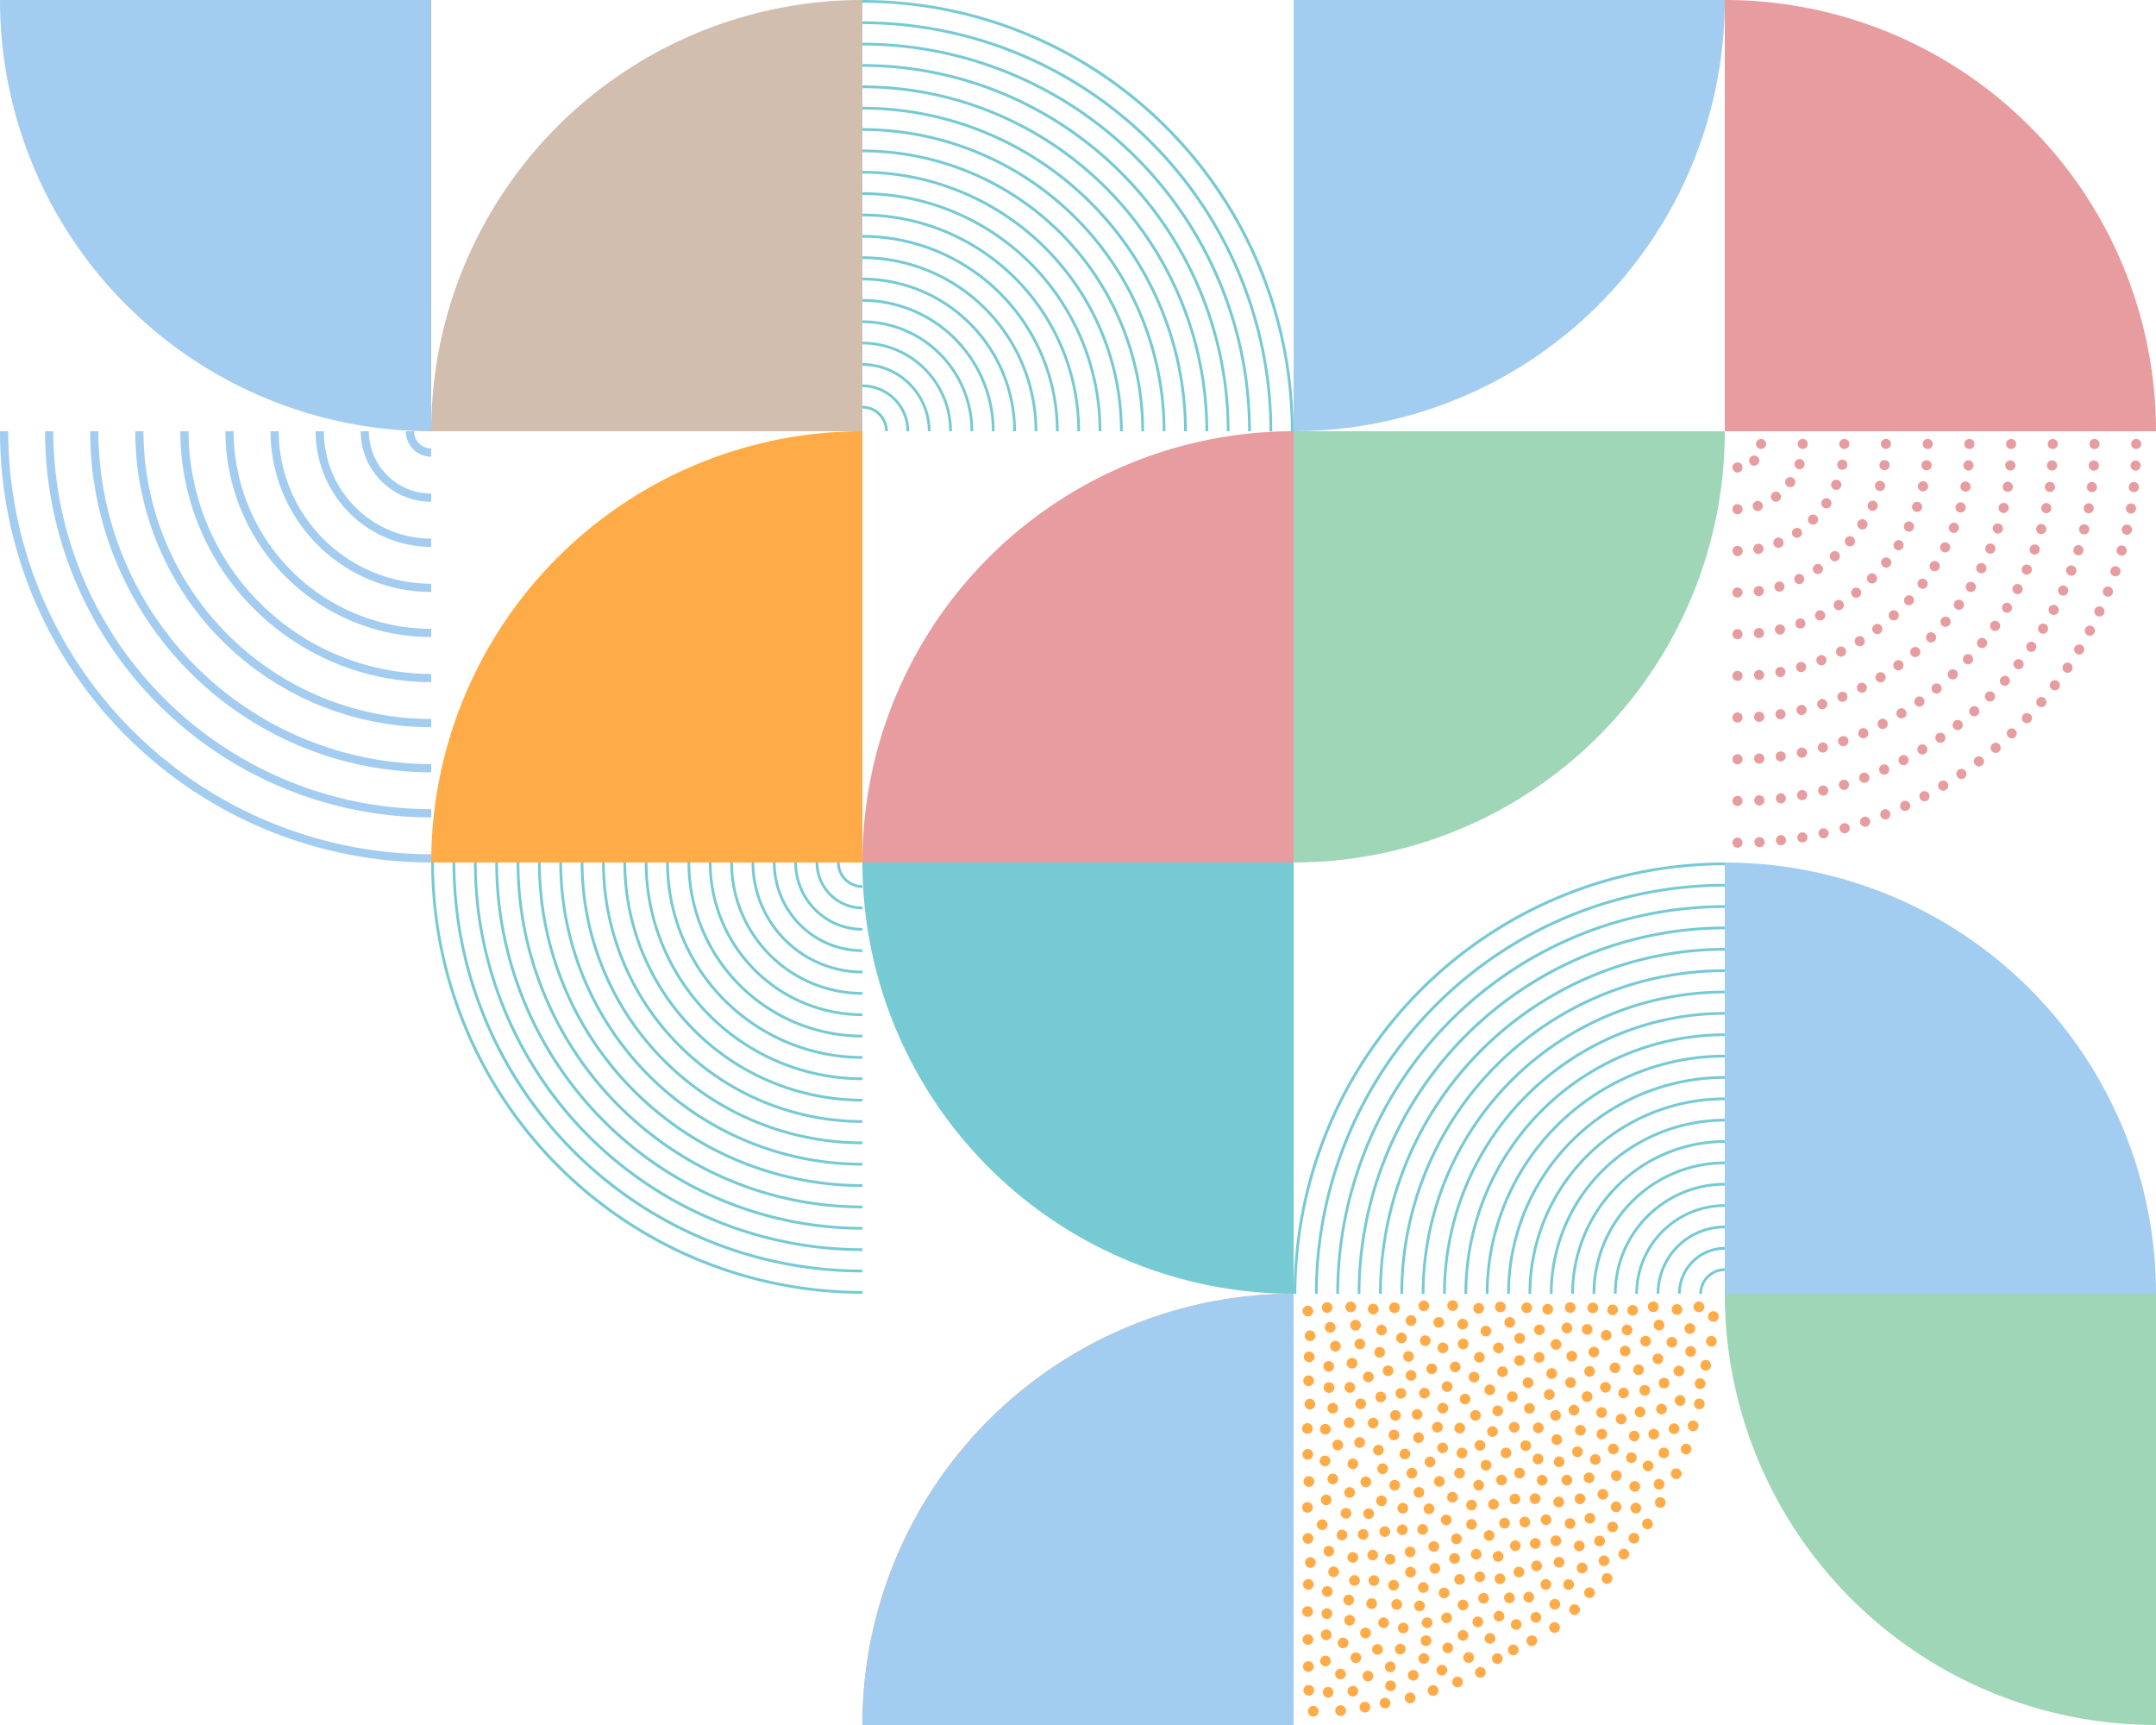 <svg xmlns="http://www.w3.org/2000/svg" viewBox="0 0 400.002 320">
  <path fill="#ffac48" d="M160.002 320a80 80 0 0 1 80-80v80Z"/>
  <path fill="#a3cdf0" d="M160.002 320a80 80 0 0 1 80-80v80Z"/>
  <path fill="#76cad4" d="M160.002 160a80 80 0 0 0 80 80v-80Z"/>
  <path fill="#e79ca0" d="M240 80a80 80 0 0 0-80 80h80Z"/>
  <path fill="#ffac48" d="M160 80a80 80 0 0 0-80 80h80Z"/>
  <path fill="#a3cdf0" d="M80.002 158.474V160a80 80 0 0 1-80-80h1.526a78.563 78.563 0 0 0 78.474 78.474"/>
  <path fill="#a3cdf0" d="M80.002 150.11v1.526A71.636 71.636 0 0 1 8.367 80h1.525a70.189 70.189 0 0 0 70.11 70.11"/>
  <path fill="#a3cdf0" d="M80.002 141.745v1.526A63.271 63.271 0 0 1 16.731 80h1.526a61.815 61.815 0 0 0 61.745 61.745"/>
  <path fill="#a3cdf0" d="M80.002 133.38v1.526A54.906 54.906 0 0 1 25.096 80h1.526a53.441 53.441 0 0 0 53.38 53.38"/>
  <path fill="#a3cdf0" d="M80.002 125.016v1.526A46.542 46.542 0 0 1 33.461 80h1.525a45.067 45.067 0 0 0 45.016 45.016"/>
  <path fill="#a3cdf0" d="M80.002 116.651v1.526a38.177 38.177 0 0 1-38.177-38.178h1.526a36.692 36.692 0 0 0 36.651 36.652"/>
  <path fill="#a3cdf0" d="M80.002 108.286v1.526A29.812 29.812 0 0 1 50.19 79.999h1.526a28.318 28.318 0 0 0 28.286 28.287"/>
  <path fill="#a3cdf0" d="M80.002 99.923v1.526A21.448 21.448 0 0 1 58.555 80h1.525a19.945 19.945 0 0 0 19.922 19.923"/>
  <path fill="#a3cdf0" d="M80.002 91.558v1.526A13.083 13.083 0 0 1 66.918 80h1.527a11.571 11.571 0 0 0 11.557 11.558m0-8.365v1.526A4.719 4.719 0 0 1 75.283 80h1.527a3.2 3.2 0 0 0 3.192 3.193"/>
  <path fill="#76cad4" d="M320 160.509V160a80 80 0 0 0-80 80h.509A79.582 79.582 0 0 1 320 160.509"/>
  <path fill="#76cad4" d="M320 164.471v-.509A76.038 76.038 0 0 0 243.962 240h.509A75.615 75.615 0 0 1 320 164.471"/>
  <path fill="#76cad4" d="M320 168.433v-.509A72.076 72.076 0 0 0 247.925 240h.508A71.648 71.648 0 0 1 320 168.433"/>
  <path fill="#76cad4" d="M320 172.395v-.509A68.114 68.114 0 0 0 251.886 240h.509A67.682 67.682 0 0 1 320 172.395"/>
  <path fill="#76cad4" d="M320 176.357v-.509A64.151 64.151 0 0 0 255.849 240h.509A63.715 63.715 0 0 1 320 176.357"/>
  <path fill="#76cad4" d="M320 180.32v-.509A60.189 60.189 0 0 0 259.811 240h.509A59.748 59.748 0 0 1 320 180.32"/>
  <path fill="#76cad4" d="M320 184.281v-.509A56.226 56.226 0 0 0 263.774 240h.508A55.782 55.782 0 0 1 320 184.281"/>
  <path fill="#76cad4" d="M320 188.244v-.509A52.265 52.265 0 0 0 267.735 240h.509A51.815 51.815 0 0 1 320 188.244"/>
  <path fill="#76cad4" d="M320 192.206v-.506a48.3 48.3 0 0 0-48.3 48.3h.509A47.848 47.848 0 0 1 320 192.206"/>
  <path fill="#76cad4" d="M320 196.169v-.509a44.341 44.341 0 0 0-44.34 44.341h.509A43.881 43.881 0 0 1 320 196.169"/>
  <path fill="#76cad4" d="M320 200.13v-.509A40.379 40.379 0 0 0 279.621 240h.509A39.916 39.916 0 0 1 320 200.13"/>
  <path fill="#76cad4" d="M320 204.093v-.509A36.416 36.416 0 0 0 283.584 240h.509A35.949 35.949 0 0 1 320 204.093"/>
  <path fill="#76cad4" d="M320 208.055v-.509A32.454 32.454 0 0 0 287.546 240h.509A31.981 31.981 0 0 1 320 208.055"/>
  <path fill="#76cad4" d="M320 212.017v-.509a28.491 28.491 0 0 0-28.491 28.493h.509A28.014 28.014 0 0 1 320 212.017"/>
  <path fill="#76cad4" d="M320 215.979v-.509A24.53 24.53 0 0 0 295.47 240h.509A24.049 24.049 0 0 1 320 215.979"/>
  <path fill="#76cad4" d="M320 219.941v-.509A20.568 20.568 0 0 0 299.432 240h.509A20.082 20.082 0 0 1 320 219.941"/>
  <path fill="#76cad4" d="M320 223.899v-.509a16.605 16.605 0 0 0-16.6 16.609h.5a16.115 16.115 0 0 1 16.1-16.1"/>
  <path fill="#76cad4" d="M320 227.865v-.509A12.643 12.643 0 0 0 307.358 240h.507A12.149 12.149 0 0 1 320 227.865"/>
  <path fill="#76cad4" d="M320 231.827v-.509a8.681 8.681 0 0 0-8.681 8.682h.508a8.182 8.182 0 0 1 8.173-8.173m0 3.963v-.509a4.719 4.719 0 0 0-4.719 4.719h.509a4.215 4.215 0 0 1 4.21-4.21M80.511 160h-.509a80 80 0 0 0 80 80v-.509A79.582 79.582 0 0 1 80.511 160"/>
  <path fill="#76cad4" d="M84.473 159.999h-.509a76.037 76.037 0 0 0 76.038 76.038v-.509a75.614 75.614 0 0 1-75.529-75.529"/>
  <path fill="#76cad4" d="M88.435 160h-.509a72.077 72.077 0 0 0 72.076 72.076v-.509A71.648 71.648 0 0 1 88.435 160"/>
  <path fill="#76cad4" d="M92.397 160h-.509a68.114 68.114 0 0 0 68.114 68.114v-.509A67.682 67.682 0 0 1 92.397 160"/>
  <path fill="#76cad4" d="M96.359 160h-.509a64.151 64.151 0 0 0 64.152 64.151v-.509A63.715 63.715 0 0 1 96.359 160"/>
  <path fill="#76cad4" d="M100.321 160h-.509a60.189 60.189 0 0 0 60.19 60.189v-.509A59.748 59.748 0 0 1 100.321 160"/>
  <path fill="#76cad4" d="M104.283 160h-.509a56.227 56.227 0 0 0 56.228 56.228v-.509A55.781 55.781 0 0 1 104.283 160"/>
  <path fill="#76cad4" d="M108.246 160h-.509a52.265 52.265 0 0 0 52.265 52.265v-.509A51.815 51.815 0 0 1 108.246 160"/>
  <path fill="#76cad4" d="M112.208 160.002h-.506a48.3 48.3 0 0 0 48.3 48.3v-.509a47.848 47.848 0 0 1-47.794-47.791"/>
  <path fill="#76cad4" d="M116.171 160h-.51a44.34 44.34 0 0 0 44.341 44.34v-.508A43.882 43.882 0 0 1 116.171 160"/>
  <path fill="#76cad4" d="M120.132 160h-.509a40.38 40.38 0 0 0 40.379 40.379v-.509a39.916 39.916 0 0 1-39.87-39.87"/>
  <path fill="#76cad4" d="M124.094 160h-.509a36.416 36.416 0 0 0 36.417 36.416v-.509A35.948 35.948 0 0 1 124.094 160"/>
  <path fill="#76cad4" d="M128.057 160h-.509a32.454 32.454 0 0 0 32.454 32.454v-.509A31.981 31.981 0 0 1 128.057 160"/>
  <path fill="#76cad4" d="M132.018 160h-.509a28.491 28.491 0 0 0 28.493 28.491v-.507A28.015 28.015 0 0 1 132.018 160"/>
  <path fill="#76cad4" d="M135.981 160h-.509a24.53 24.53 0 0 0 24.53 24.53v-.509A24.049 24.049 0 0 1 135.981 160"/>
  <path fill="#76cad4" d="M139.943 160.001h-.509a20.568 20.568 0 0 0 20.568 20.567v-.509a20.082 20.082 0 0 1-20.059-20.058"/>
  <path fill="#76cad4" d="M143.902 160h-.509a16.605 16.605 0 0 0 16.609 16.605v-.509a16.115 16.115 0 0 1-16.1-16.1"/>
  <path fill="#76cad4" d="M147.867 160h-.509a12.643 12.643 0 0 0 12.644 12.644v-.509A12.149 12.149 0 0 1 147.867 160"/>
  <path fill="#76cad4" d="M151.83 160h-.509a8.681 8.681 0 0 0 8.681 8.681v-.509A8.182 8.182 0 0 1 151.83 160m3.962 0h-.509a4.719 4.719 0 0 0 4.719 4.719v-.509a4.215 4.215 0 0 1-4.21-4.21"/>
  <path fill="#ffac48" d="M270.808 293.981a.991.991 0 1 0-.991-.991.992.992 0 0 0 .991.991m.63 4.747a.991.991 0 1 0-.991-.991.991.991 0 0 0 .991.991m-.575-9.617a.991.991 0 1 0-.99.991.991.991 0 0 0 .99-.991m3.148-6.322a.991.991 0 1 0-.991.991.991.991 0 0 0 .991-.991m-5.614 18.333a.991.991 0 1 0-.991-.991.991.991 0 0 0 .991.991m-1.189-10.17a.991.991 0 1 0-.991.991.991.991 0 0 0 .991-.991m-2.639 12.416a.991.991 0 1 0 .991.991.992.992 0 0 0-.991-.991m3.354-6.875a.991.991 0 1 0-.991-.991.991.991 0 0 0 .991.991m5.951-7.179a.991.991 0 1 0-.991-.991.991.991 0 0 0 .991.991m4.07.4a.991.991 0 1 0-.991-.99.991.991 0 0 0 .991.99m.351 4.159a.991.991 0 1 0-.991-.99.991.991 0 0 0 .991.99m2.776-14.809a.991.991 0 1 0-.991-.991.991.991 0 0 0 .991.991m-.935 3.5a.991.991 0 1 0-.991.991.991.991 0 0 0 .991-.991m-5.589 10.936a.991.991 0 1 0-.991-.991.991.991 0 0 0 .991.991m6.6-5.761a.991.991 0 1 0-.991-.991.991.991 0 0 0 .991.991m-16.366 12.3a.991.991 0 1 0 .991.99.991.991 0 0 0-.991-.99m10.474-2.56a.991.991 0 1 0-.991-.991.991.991 0 0 0 .991.991m-9.2-22.672a.991.991 0 1 0 .991-.991.991.991 0 0 0-.991.991m11.216 10.032a.991.991 0 1 0-.99 1 .991.991 0 0 0 .991-.991m-16.105-1.066a.991.991 0 1 0-.991.991.991.991 0 0 0 .991-.991m-.535 4.109a.991.991 0 1 0 .991-.991.991.991 0 0 0-.991.991m-2.076 5.191a.991.991 0 1 0 .991.991.991.991 0 0 0-.991-.991m4.7-17.219a.991.991 0 1 0 .991.991.992.992 0 0 0-.991-.991m.119 23.038a.991.991 0 1 0-.991-.991.991.991 0 0 0 .991.991m1.747-19.995a.991.991 0 1 0 .991.991.991.991 0 0 0-.991-.991m2.535-11.291a.991.991 0 1 0 .991.991.991.991 0 0 0-.991-.991m-3.585 27.875a.991.991 0 1 0-.991-.991.991.991 0 0 0 .991.991m1.944-7.605a.991.991 0 1 0-.991-.991.991.991 0 0 0 .991.991m-5.749-9.1a.991.991 0 1 0 .99.991.991.991 0 0 0-.99-.991m.084 24.218a.991.991 0 1 0-.991-.991.991.991 0 0 0 .991.991m-.226-5.36a.991.991 0 1 0-.991.991.991.991 0 0 0 .991-.991m2.561-6a.991.991 0 1 0-.991.991.991.991 0 0 0 .991-.991m20.211-8.3a.991.991 0 1 0-.991-.991.991.991 0 0 0 .991.991m-24.143-8.813a.991.991 0 1 0 .991.991.991.991 0 0 0-.991-.991m2.884-4.8a.991.991 0 1 0-.991.991.991.991 0 0 0 .991-.991m-3.7 40.476a.991.991 0 1 0-.991-.991.991.991 0 0 0 .991.991m-1.015-20.946a.991.991 0 1 0 .991-.991.991.991 0 0 0-.991.991m8.016-5.534a.991.991 0 1 0-.991.991.991.991 0 0 0 .991-.991m-.621-12.526a.991.991 0 1 0 .991-.99.991.991 0 0 0-.991.99m2.382-9.98a.991.991 0 1 0 .991-.99.991.991 0 0 0-.991.99m.795-3.993a.991.991 0 1 0 .991-.991.991.991 0 0 0-.991.991m9.386 4.499a.991.991 0 1 0 .99-.991.99.99 0 0 0-.99.991m-6.9-9.144a.991.991 0 1 0 .991.991.991.991 0 0 0-.991-.991m6.421 4.249a.991.991 0 1 0 .991.991.991.991 0 0 0-.991-.991m-1.938-6.04a.991.991 0 1 0 .991.99.991.991 0 0 0-.991-.99m-.721 10.789a.991.991 0 1 0 .991.99.99.99 0 0 0-.991-.99m-1.925-3.04a.991.991 0 1 0 .991.991.991.991 0 0 0-.991-.991m-6.123 6.216a.991.991 0 1 0 .991-.991.991.991 0 0 0-.991.991m-7.794-2.18a.991.991 0 1 0 .991-.991.991.991 0 0 0-.991.991m1.018-4.1a.991.991 0 1 0 .991-.991.991.991 0 0 0-.991.991m-.3 8.716a.991.991 0 1 0-.991-.991.991.991 0 0 0 .991.991m2.713-16.553a.991.991 0 1 0 .991.99.99.99 0 0 0-.991-.99m2.941 6.814a.991.991 0 1 0 .992.986.991.991 0 0 0-.991-.991m19.537 20.568a.991.991 0 1 0 .991-.991.991.991 0 0 0-.991.991m-22.855-4.727a.991.991 0 1 0 .991-.991.991.991 0 0 0-.991.991m1.825-18.138a.991.991 0 1 0-.991.991.991.991 0 0 0 .991-.991m.4 10.55a.991.991 0 1 0 .991.991.991.991 0 0 0-.991-.991m26.078 4.483a.991.991 0 1 0 .991.991.991.991 0 0 0-.991-.991m.922 8.441a.991.991 0 1 0-.991.991.991.991 0 0 0 .991-.991m-1.515 8.2a.991.991 0 1 0-.991-.991.992.992 0 0 0 .991.991m.165-20.746a.991.991 0 1 0 .991.991.991.991 0 0 0-.991-.991m-3.984 21.243a.991.991 0 1 0-.991-.99.991.991 0 0 0 .991.99m1.493-16.669a.991.991 0 1 0-.991.991.991.991 0 0 0 .991-.991m.494 12.25a.991.991 0 1 0-.991-.991.991.991 0 0 0 .991.991m1.771-21.315a.991.991 0 1 0 .991.991.991.991 0 0 0-.991-.991m-3.517 29.892a.991.991 0 1 0-.991-.991.991.991 0 0 0 .991.991m.045-16.889a.991.991 0 1 0 .991-.991.991.991 0 0 0-.991.991m-3.061-6.41a.991.991 0 1 0 .99-.991.991.991 0 0 0-.99.991m5.819-14.374a.991.991 0 1 0 .99.991.991.991 0 0 0-.991-.991m-8.3 5.294a.991.991 0 1 0 .99-.991.991.991 0 0 0-.99.991m4.174 1.171a.991.991 0 1 0 .991.991.991.991 0 0 0-.991-.991m-.855-7.885a.991.991 0 1 0-.991.991.991.991 0 0 0 .991-.991m3.539 6.32a.991.991 0 1 0 .991-.991.991.991 0 0 0-.991.991m-29.524 24.422a.991.991 0 1 0 .991.99.991.991 0 0 0-.991-.99m21.84-29.651a.991.991 0 1 0 .991.99.991.991 0 0 0-.991-.99m6.641 10.412a.991.991 0 1 0 .991.991.991.991 0 0 0-.991-.991m17.885-1.967a.991.991 0 1 0 .99-.991.991.991 0 0 0-.99.991m1.866-4.99a.991.991 0 1 0 .991.991.991.991 0 0 0-.991-.991m-1.866 19.8a.991.991 0 1 0-.991-.991.991.991 0 0 0 .991.991m2.539-10.682a.991.991 0 1 0 .991-.991.991.991 0 0 0-.991.991m3.9-9.476a.991.991 0 1 0-.991.991.991.991 0 0 0 .991-.991m-14.738 14.173a.991.991 0 1 0 .991-.991.991.991 0 0 0-.991.991m8.676-.334a.991.991 0 1 0-.991.991.991.991 0 0 0 .991-.991m3.923-19.333a.991.991 0 1 0 .99.991.992.992 0 0 0-.99-.991m-.32 10.308a.991.991 0 1 0 .991-.991.991.991 0 0 0-.991.991m-12.353-7.97a.991.991 0 1 0 .99.991.992.992 0 0 0-.99-.991m2.223 7.62a.991.991 0 1 0 .991.991.991.991 0 0 0-.991-.991m2.7 17.5a.991.991 0 1 0 .991.991.992.992 0 0 0-.991-.991m-1.512-9.748a.991.991 0 1 0 .991-.991.991.991 0 0 0-.991.991m-1.134-3.744a.991.991 0 1 0 .991.991.991.991 0 0 0-.991-.991m5.017 1.346a.991.991 0 1 0 .991-.99.991.991 0 0 0-.991.99m-2.335 6.356a.991.991 0 1 0 .991.99.991.991 0 0 0-.991-.99m1.346-15.324a.991.991 0 1 0 .991.991.991.991 0 0 0-.991-.991m-1.441 5.824a.991.991 0 1 0 .991-.991.991.991 0 0 0-.991.991m-2.4 12.959a.991.991 0 1 0 .991.991.991.991 0 0 0-.991-.991M242.888 252.7a.991.991 0 1 0-.991-.991.991.991 0 0 0 .991.991m-.1 4.429a.991.991 0 1 0-.991-.991.991.991 0 0 0 .991.991m25.702 20.61a.991.991 0 1 0 .991-.991.991.991 0 0 0-.991.991m-25.919-11.748a.991.991 0 1 0-.991-.991.99.99 0 0 0 .991.991m49.81-9.52a.991.991 0 1 0-.991.991.991.991 0 0 0 .991-.991m-48.719 28.924a.991.991 0 1 0-.991.991.991.991 0 0 0 .991-.991m-1.086-4.765a.991.991 0 1 0-.991-.991.991.991 0 0 0 .991.991m.165 14.279a.991.991 0 1 0-.991-.99.991.991 0 0 0 .991.99m.089-19.083a.991.991 0 1 0-.99-.991.991.991 0 0 0 .99.991m.794-6.022a.991.991 0 1 0-.991.991.991.991 0 0 0 .991-.991m3.283 38.329a.991.991 0 1 0-.991.991.991.991 0 0 0 .991-.991m-4.311-8.181a.991.991 0 1 0-.991-.99.991.991 0 0 0 .991.99m9.853-38.534a.991.991 0 1 0-.991-.991.991.991 0 0 0 .991.991m-1.6-9.521a.991.991 0 1 0 .99.991.991.991 0 0 0-.99-.991m-7.191 64.56a.991.991 0 1 0 .991.991.991.991 0 0 0-.991-.991m.15-2.891a.991.991 0 1 0-.991.991.991.991 0 0 0 .991-.991m-1.14-8.426a.991.991 0 1 0-.991-.991.991.991 0 0 0 .991.991m.072 5.007a.991.991 0 1 0-.991-.991.992.992 0 0 0 .991.991m.283-50.661a.991.991 0 1 0 .991.991.991.991 0 0 0-.991-.991m34.566 15.079a.991.991 0 1 0 .991-.991.991.991 0 0 0-.991.991m-.5 3.507a.991.991 0 1 0 .991.991.991.991 0 0 0-.991-.991m-.187-13.5a.991.991 0 1 0 .991.99.99.99 0 0 0-.991-.99m1.51 4.956a.991.991 0 1 0 .991-.99.991.991 0 0 0-.991.99m-21.709 32.499a.991.991 0 1 0-.991-.991.991.991 0 0 0 .991.991m-.809-8.82a.991.991 0 1 0-.991.991.991.991 0 0 0 .991-.991m18.826-21.394a.991.991 0 1 0 .991-.991.991.991 0 0 0-.991.991m6.21-8.025a.991.991 0 1 0 .991.991.991.991 0 0 0-.991-.991m0 9.486a.991.991 0 1 0 .991-.991.991.991 0 0 0-.991.991m-10.712 13.188a.991.991 0 1 0-.99-.991.991.991 0 0 0 .99.991m.569-12.181a.991.991 0 1 0-.991-.99.991.991 0 0 0 .991.99m.042-10.342a.991.991 0 1 0 .991.991.99.99 0 0 0-.991-.991m-15.354 33.546a.991.991 0 1 0-.991.991.991.991 0 0 0 .991-.991m12.847-16.521a.991.991 0 1 0 .991.991.991.991 0 0 0-.991-.991m3.7-1.756a.991.991 0 1 0 .991-.991.991.991 0 0 0-.991.991m2.319-2.7a.991.991 0 1 0-.991-.991.991.991 0 0 0 .991.991m-3.1-7.951a.991.991 0 1 0 .991.991.991.991 0 0 0-.991-.991m21.768 19.22a.991.991 0 1 0-.991-.991.991.991 0 0 0 .991.991m-18.428-20.638a.991.991 0 1 0 .991.991.992.992 0 0 0-.991-.991m17.569 10.908a.991.991 0 1 0 .991-.991.991.991 0 0 0-.991.991m-34.848.374a.991.991 0 1 0-.991.99.991.991 0 0 0 .991-.99m35.361-10.1a.991.991 0 1 0 .991.991.991.991 0 0 0-.991-.991m-35.931.687a.991.991 0 1 0-.99.991.991.991 0 0 0 .99-.991m-2.051 18.475a.991.991 0 1 0 .991.991.991.991 0 0 0-.991-.991m36.619-5.844a.991.991 0 1 0 .991.991.991.991 0 0 0-.991-.991m2.514-7.5a.991.991 0 1 0 .991-.991.991.991 0 0 0-.991.991m-40.472 29.789a.991.991 0 1 0-.991-.991.991.991 0 0 0 .991.991m41.639-21.289a.991.991 0 1 0-.991-.991.991.991 0 0 0 .991.991m-45.749 14.182a.991.991 0 1 0 .991-.991.991.991 0 0 0-.991.991m1.161 4.746a.991.991 0 1 0-.991-.991.991.991 0 0 0 .991.991m.6-13.646a.991.991 0 1 0 .991.991.991.991 0 0 0-.991-.991m.56 20.594a.991.991 0 1 0-.991-.991.991.991 0 0 0 .991.991m.37-23.869a.991.991 0 1 0 .991-.991.991.991 0 0 0-.991.991m1.48-10.741a.991.991 0 1 0 .991.991.991.991 0 0 0-.991-.991m-2.106 18.294a.991.991 0 1 0 .991.991.991.991 0 0 0-.991-.991m2.628-12.394a.991.991 0 1 0 .991.99.991.991 0 0 0-.991-.99m35.778-5.227a.991.991 0 1 0 .991-.991.991.991 0 0 0-.991.991m1.326-12.987a.991.991 0 1 0 .991-.991.991.991 0 0 0-.991.991m1.191 3.741a.991.991 0 1 0 .991-.991.991.991 0 0 0-.991.991m-.6-14.74a.991.991 0 1 0 .991.991.991.991 0 0 0-.991-.991m-.29-7.033a.991.991 0 1 0-.991-.991.991.991 0 0 0 .991.991m4.38 6.265a.991.991 0 1 0 .99.991.991.991 0 0 0-.99-.991m-5-2.476a.991.991 0 1 0-.991-.991.991.991 0 0 0 .991.991m4.815-3.734a.991.991 0 1 0-.991-.991.991.991 0 0 0 .991.991m-1.074 16.465a.991.991 0 1 0-.991-.991.991.991 0 0 0 .991.991m.021-12.476a.991.991 0 1 0-.991-.99.991.991 0 0 0 .991.99m3.387 10.746a.991.991 0 1 0-.991-.991.991.991 0 0 0 .991.991m-14.609-14.754a.991.991 0 1 0-.991-.991.991.991 0 0 0 .991.991m-1.307 5.662a.991.991 0 1 0-.991-.991.991.991 0 0 0 .991.991m1.561 6.248a.991.991 0 1 0 .99.991.992.992 0 0 0-.99-.991m4.188-6.1a.991.991 0 1 0 .991-.991.991.991 0 0 0-.991.991m-7.586-3.1a.991.991 0 1 0-.991-.99.991.991 0 0 0 .991.99m7.044-2.44a.991.991 0 1 0-.991-.991.991.991 0 0 0 .991.991m-1.579 8.937a.991.991 0 1 0-.991-.991.991.991 0 0 0 .991.991m.026-5.123a.991.991 0 1 0-.991-.991.991.991 0 0 0 .991.991m15.915 3.936a.991.991 0 1 0-.991-.991.991.991 0 0 0 .991.991m9.621-7.7a.991.991 0 1 0-.991-.991.991.991 0 0 0 .991.991m2.393 3.54a.991.991 0 1 0-.991-.991.991.991 0 0 0 .991.991m-3.025 6.884a.991.991 0 1 0 .991-.99.991.991 0 0 0-.991.99m-.313-4.351a.991.991 0 1 0-.991-.991.991.991 0 0 0 .991.991m7.7-4.767a.991.991 0 1 0-.991-.991.991.991 0 0 0 .991.991m-2.689-1.802a.991.991 0 1 0-.991-.991.991.991 0 0 0 .991.991m2.318 6.386a.991.991 0 1 0-.991-.991.991.991 0 0 0 .991.991m-10.7-4a.991.991 0 1 0 .991-.991.991.991 0 0 0-.991.991m8.653 7.47a.991.991 0 1 0 .991-.99.992.992 0 0 0-.991.99m-37.106-9.836a.991.991 0 1 0-.991-.991.991.991 0 0 0 .991.991m19.64 5.259a.991.991 0 1 0-.991-.991.991.991 0 0 0 .991.991m3.868-.993a.991.991 0 1 0-.991-.991.991.991 0 0 0 .991.991m-3.224 6.034a.991.991 0 1 0 .991-.993.991.991 0 0 0-.991.993m.545-9.757a.991.991 0 1 0-.991-.991.991.991 0 0 0 .991.991m3.814 10.127a.991.991 0 1 0 .991-.991.991.991 0 0 0-.991.991m2.3-4.324a.991.991 0 1 0-.99-.991.991.991 0 0 0 .99.991m-2.4-5.721a.991.991 0 1 0-.991-.99.991.991 0 0 0 .991.99m12.519 11.628a.991.991 0 1 0 .991.991.991.991 0 0 0-.991-.991m-8.694-12.276a.991.991 0 1 0-.991-.991.991.991 0 0 0 .991.991m-59.53 24.639a.991.991 0 1 0 .991-.991.991.991 0 0 0-.991.991m-.628-9.663a.991.991 0 1 0-.991-.991.991.991 0 0 0 .991.991m.931-4.909a.991.991 0 1 0-.991.991.991.991 0 0 0 .991-.991m-.235 8.744a.991.991 0 1 0-.993-.991.991.991 0 0 0 .993.991m3.241-16.388a.991.991 0 1 0 .991-.991.991.991 0 0 0-.991.991m.089-2.4a.991.991 0 1 0-.991-.991.991.991 0 0 0 .991.991m-3.832 6.292a.991.991 0 1 0 .991-.991.991.991 0 0 0-.991.991m3.665 8.645a.991.991 0 1 0-.991-.991.991.991 0 0 0 .991.991m-.116 6.539a.991.991 0 1 0-.991-.991.991.991 0 0 0 .991.991m-4.495 7.1a.991.991 0 1 0-.991-.991.991.991 0 0 0 .991.991m-3.759-24.219a.991.991 0 1 0 .991-.991.991.991 0 0 0-.991.991m3.245 36.04a.991.991 0 1 0-.991-.991.991.991 0 0 0 .991.991m-2.19 5.034a.991.991 0 1 0 .991.991.991.991 0 0 0-.991-.991m2.685-42.638a.991.991 0 1 0 .991-.991.991.991 0 0 0-.991.991m-3.152-2.034a.991.991 0 1 0-.991-.991.991.991 0 0 0 .991.991m3.575-.646a.991.991 0 1 0-.991-.991.991.991 0 0 0 .991.991m31.792 7.487a.991.991 0 1 0-.991-.991.991.991 0 0 0 .991.991m-32.127 15.082a.991.991 0 1 0-.991-.991.991.991 0 0 0 .991.991m5.411-16.8a.991.991 0 1 0 .991-.991.991.991 0 0 0-.991.991m15.416.718a.991.991 0 1 0 .991-.991.991.991 0 0 0-.991.991m-11.936-6.2a.991.991 0 1 0-.991-.991.991.991 0 0 0 .991.991m14.734-.65a.991.991 0 1 0-.991-.991.991.991 0 0 0 .991.991m-2.584 3.116a.991.991 0 1 0-.991-.991.991.991 0 0 0 .991.991m4.53 2.015a.991.991 0 1 0 .991.991.991.991 0 0 0-.991-.991m-6.823 5.6a.991.991 0 1 0 .991-.991.991.991 0 0 0-.991.991m10.048-7a.991.991 0 1 0 .991-.991.991.991 0 0 0-.991.991m-.354-3.22a.991.991 0 1 0-.991-.991.991.991 0 0 0 .991.991m-.857 12.759a.991.991 0 1 0-.991-.991.991.991 0 0 0 .991.991m-2.1-9.829a.991.991 0 1 0-.991-.991.991.991 0 0 0 .991.991m-12.349 1.575a.991.991 0 1 0 .991-.991.991.991 0 0 0-.991.991m5.4-.484a.991.991 0 1 0 .991.991.991.991 0 0 0-.991-.991m-7.886 6.564a.991.991 0 1 0 .991-.991.991.991 0 0 0-.991.991m-1.223-7.546a.991.991 0 1 0 .991-.991.991.991 0 0 0-.991.991m3.4-3.159a.991.991 0 1 0-.991-.991.991.991 0 0 0 .991.991m3.069 2.393a.991.991 0 1 0-.991-.991.991.991 0 0 0 .991.991m2.377-2.734a.991.991 0 1 0-.991-.993.992.992 0 0 0 .991.993m-2.233 19.151a.991.991 0 1 0 .991-.991.991.991 0 0 0-.991.991m.269 47.4a.991.991 0 1 0 .991.99.991.991 0 0 0-.991-.99m-4.21 1.949a.991.991 0 1 0 .991.991.991.991 0 0 0-.991-.991m-1.019 3.2a.991.991 0 1 0 .991.99.991.991 0 0 0-.991-.99m-.419-8.959a.991.991 0 1 0-.991.991.991.991 0 0 0 .991-.991m3.246-1.054a.991.991 0 1 0 .991.991.991.991 0 0 0-.991-.991m-5.994 5a.991.991 0 1 0 .991.991.991.991 0 0 0-.991-.991m-4.623-6.138a.991.991 0 1 0 .991.991.991.991 0 0 0-.991-.991m12.45 10.2a.991.991 0 1 0 .991.991.991.991 0 0 0-.991-.991m-10.618-1.249a.991.991 0 1 0 .99.99.99.99 0 0 0-.99-.99m2.213 2.963a.991.991 0 1 0 .991.991.992.992 0 0 0-.991-.991m17.195-4.672a.991.991 0 1 0 .991.991.991.991 0 0 0-.991-.991m2-7.653a.991.991 0 1 0-.991.991.991.991 0 0 0 .991-.991m-23.698 12.968a.991.991 0 1 0 .991.991.991.991 0 0 0-.991-.991m19.88-11.637a.991.991 0 1 0 .99.991.991.991 0 0 0-.99-.991m3.878 1.781a.991.991 0 1 0 .991.99.991.991 0 0 0-.991-.99m-8.314.193a.991.991 0 1 0 .991.991.991.991 0 0 0-.991-.991m-7.644-35.21a.991.991 0 1 0 .991.991.991.991 0 0 0-.991-.991m9.363 41.143a.991.991 0 1 0 .995.99.991.991 0 0 0-.991-.99m1.632-3.776a.991.991 0 1 0 .99.991.991.991 0 0 0-.99-.991m-21.111 4.109a.991.991 0 1 0 .991.991.991.991 0 0 0-.991-.991m3-36.08a.991.991 0 1 0 .992-.991.992.992 0 0 0-.992.991m-1.43 7.879a.991.991 0 1 0 .991-.991.991.991 0 0 0-.991.991m4.27-16.155a.991.991 0 1 0-.991-.991.991.991 0 0 0 .991.991m-3.521 12.129a.991.991 0 1 0 .991-.991.991.991 0 0 0-.991.991m66.542-21.271a.991.991 0 1 0 .992.989.991.991 0 0 0-.991-.991m-59.105-1.288a.991.991 0 1 0 .991.991.991.991 0 0 0-.991-.991m.8-7.286a.991.991 0 1 0-.991.991.991.991 0 0 0 .991-.991m-3.205 13.115a.991.991 0 1 0 .991-.991.991.991 0 0 0-.991.991m.108-9.55a.991.991 0 1 0 .991.991.991.991 0 0 0-.991-.991m-6.59 18.924a.991.991 0 1 0 .99.991.991.991 0 0 0-.99-.991m-1.1 26.976a.991.991 0 1 0-.991-.991.991.991 0 0 0 .991.991m2.519 11.2a.991.991 0 1 0-.991-.992.992.992 0 0 0 .991.992m-2.645-7.28a.991.991 0 1 0-.991-.991.991.991 0 0 0 .991.991m2.362-12.67a.991.991 0 1 0-.991.991.991.991 0 0 0 .991-.991m26.755 9.284a.991.991 0 1 0-.991.991.99.99 0 0 0 .991-.991m-30.11-22.634a.991.991 0 1 0 .991-.991.991.991 0 0 0-.991.991m1.195 17.984a.991.991 0 1 0-.991-.991.992.992 0 0 0 .991.991m-.7-8.47a.991.991 0 1 0 .991-.991.991.991 0 0 0-.991.991m4.444-16.2a.991.991 0 1 0 .991-.991.991.991 0 0 0-.991.991m55.651 10.156a.991.991 0 1 0 .991.99.991.991 0 0 0-.991-.99m2.154-5.376a.991.991 0 1 0-.991-.99.991.991 0 0 0 .991.99m-2.036-5.378a.991.991 0 1 0 .991.991.991.991 0 0 0-.991-.991m-2.631 13.406a.991.991 0 1 0 .991.991.991.991 0 0 0-.991-.991m.352-5.589a.991.991 0 1 0 .991.991.991.991 0 0 0-.991-.991m-2.22 8.531a.992.992 0 1 0 .99.991.991.991 0 0 0-.99-.991m-3.507-1.436a.991.991 0 1 0-.99.99.991.991 0 0 0 .99-.99m.817 3.672a.991.991 0 1 0-.991.991.991.991 0 0 0 .991-.991m.6-7.261a.991.991 0 1 0 .991.991.991.991 0 0 0-.991-.991m-1.026 9.553a.991.991 0 1 0 .991.99.991.991 0 0 0-.991-.99m14.668-24.006a.991.991 0 1 0 .991.991.991.991 0 0 0-.991-.991m-4.782 9.914a.991.991 0 1 0 .991.991.991.991 0 0 0-.991-.991m2.951-5.343a.991.991 0 1 0 .991.991.991.991 0 0 0-.991-.991m3.129-8.88a.991.991 0 1 0 .991.991.991.991 0 0 0-.991-.991m-39.457 45.728a.991.991 0 1 0 .991.991.991.991 0 0 0-.991-.991m37.047-50.429a.991.991 0 1 0 .991.991.991.991 0 0 0-.991-.991m-3.017 9.724a.991.991 0 1 0 .99.991.991.991 0 0 0-.99-.991m2.887-3.5a.991.991 0 1 0-.991.991.991.991 0 0 0 .991-.991m2.087-13.346a.991.991 0 1 0-.991-.99.991.991 0 0 0 .991.99m-29.462 51.684a.991.991 0 1 0 .991.991.991.991 0 0 0-.991-.991m-3.449 1.7a.991.991 0 1 0 .991.991.991.991 0 0 0-.991-.991m14.15-10.609a.991.991 0 1 0 .991.991.991.991 0 0 0-.991-.991m-10.293 1.814a.991.991 0 1 0-.991.991.991.991 0 0 0 .991-.991m-2.814-5.647a.991.991 0 1 0 .991.991.991.991 0 0 0-.991-.991m-4.363 13.3a.991.991 0 1 0-.992.991.992.992 0 0 0 .992-.991m.363 2.765a.991.991 0 1 0 .992.99.991.991 0 0 0-.992-.99m.312-7.88a.991.991 0 1 0 .991.991.991.991 0 0 0-.991-.991m2.919-2.411a.991.991 0 1 0-.991.991.991.991 0 0 0 .991-.991m.272 3.961a.991.991 0 1 0 .991.991.991.991 0 0 0-.991-.991m10.832-2.762a.991.991 0 1 0 .991.991.991.991 0 0 0-.991-.991m-2.885-8.789a.991.991 0 1 0 .991.991.991.991 0 0 0-.991-.991m2.766 5.131a.991.991 0 1 0-.991.991.991.991 0 0 0 .991-.991m2.506-3.074a.991.991 0 1 0-.991.991.991.991 0 0 0 .991-.991m-6.74 3.047a.991.991 0 1 0-.991.991.991.991 0 0 0 .991-.991m.681 2.691a.991.991 0 1 0 .991.99.991.991 0 0 0-.991-.99m-3.518 2.425a.991.991 0 1 0 .991.991.991.991 0 0 0-.991-.991m3.47 1.89a.991.991 0 1 0 .991.991.991.991 0 0 0-.991-.991"/>
  <path fill="#a3cdf0" d="M320.002 0a80 80 0 0 1-80 80V0ZM80 80A80 80 0 0 1 0 0h80Z"/>
  <path fill="#d2beaf" d="M80 80a80 80 0 0 1 80-80v80Z"/>
  <path fill="#76cad4" d="M160.002.509V0a80 80 0 0 1 80 80h-.509A79.582 79.582 0 0 0 160.002.509"/>
  <path fill="#76cad4" d="M160.002 4.471v-.509A76.038 76.038 0 0 1 236.039 80h-.509a75.615 75.615 0 0 0-75.529-75.529"/>
  <path fill="#76cad4" d="M160.002 8.433v-.509A72.076 72.076 0 0 1 232.077 80h-.509a71.648 71.648 0 0 0-71.566-71.568"/>
  <path fill="#76cad4" d="M160.002 12.395v-.509A68.114 68.114 0 0 1 228.116 80h-.509a67.682 67.682 0 0 0-67.605-67.605"/>
  <path fill="#76cad4" d="M160.002 16.358v-.509A64.151 64.151 0 0 1 224.153 80h-.509a63.715 63.715 0 0 0-63.642-63.643"/>
  <path fill="#76cad4" d="M160.002 20.32v-.509A60.189 60.189 0 0 1 220.191 80h-.509a59.748 59.748 0 0 0-59.68-59.68"/>
  <path fill="#76cad4" d="M160.002 24.282v-.509a56.226 56.226 0 0 1 56.226 56.228h-.509a55.781 55.781 0 0 0-55.718-55.719"/>
  <path fill="#76cad4" d="M160.002 28.247v-.509a52.265 52.265 0 0 1 52.265 52.265h-.509a51.815 51.815 0 0 0-51.756-51.756"/>
  <path fill="#76cad4" d="M160.002 32.206v-.509a48.3 48.3 0 0 1 48.3 48.3h-.509a47.848 47.848 0 0 0-47.794-47.794"/>
  <path fill="#76cad4" d="M160.002 36.169v-.509a44.341 44.341 0 0 1 44.34 44.341h-.509a43.881 43.881 0 0 0-43.831-43.833"/>
  <path fill="#76cad4" d="M160.004 40.13v-.506a40.378 40.378 0 0 1 40.378 40.379h-.508a39.916 39.916 0 0 0-39.87-39.87"/>
  <path fill="#76cad4" d="M160.002 44.093v-.509A36.417 36.417 0 0 1 196.418 80h-.509a35.949 35.949 0 0 0-35.907-35.907"/>
  <path fill="#76cad4" d="M160.002 48.055v-.509A32.454 32.454 0 0 1 192.456 80h-.509a31.981 31.981 0 0 0-31.945-31.945"/>
  <path fill="#76cad4" d="M160.002 52.018v-.509a28.491 28.491 0 0 1 28.493 28.493h-.509a28.014 28.014 0 0 0-27.982-27.984"/>
  <path fill="#76cad4" d="M160.002 55.979v-.509A24.53 24.53 0 0 1 184.532 80h-.509a24.049 24.049 0 0 0-24.021-24.021"/>
  <path fill="#76cad4" d="M160.002 59.941v-.509A20.568 20.568 0 0 1 180.57 80h-.509a20.082 20.082 0 0 0-20.059-20.059"/>
  <path fill="#76cad4" d="M160.002 63.903v-.509a16.605 16.605 0 0 1 16.605 16.6h-.509a16.115 16.115 0 0 0-16.1-16.1"/>
  <path fill="#76cad4" d="M160.002 67.865v-.509A12.643 12.643 0 0 1 172.644 80h-.507a12.149 12.149 0 0 0-12.135-12.135"/>
  <path fill="#76cad4" d="M160.002 71.828v-.509A8.682 8.682 0 0 1 168.683 80h-.509a8.182 8.182 0 0 0-8.173-8.172m.001 3.962v-.509A4.719 4.719 0 0 1 164.721 80h-.509a4.215 4.215 0 0 0-4.21-4.21"/>
  <path fill="#e79ca0" d="M320.002 0a80 80 0 0 1 80 80h-80Z"/>
  <path fill="#9fd6b7" d="M320.002 80a80 80 0 0 1-80 80V80Z"/>
  <path fill="#a3cdf0" d="M320.002 160a80 80 0 0 1 80 80h-80Z"/>
  <path fill="#9fd6b7" d="M400.002 320a80 80 0 0 1-80-80h80Z"/>
  <path fill="#e79ca0" d="M333.572 86.994a.913.913 0 0 0 1.18-.61.64.64 0 0 0 .061-.284.963.963 0 0 0-.651-.9.942.942 0 1 0-.59 1.79m-11.21 60.65a1.18 1.18 0 0 0-.366.081 1.278 1.278 0 0 0-.3.2.813.813 0 0 0-.2.306.936.936 0 0 0 .2 1.018.869.869 0 0 0 .3.2.8.8 0 0 0 .366.081.96.96 0 0 0 .671-.284 1.129 1.129 0 0 0 .2-.306.948.948 0 0 0-.875-1.3m15.97-53.487a.934.934 0 0 0 1.3-.264.9.9 0 0 0 .164-.509.988.988 0 0 0-.428-.8.949.949 0 0 0-1.3.264.932.932 0 0 0 .264 1.3m2-3.338a.924.924 0 0 0 1.22-.509.789.789 0 0 0 .081-.366.917.917 0 0 0-.59-.854.935.935 0 1 0-.711 1.729m-17.966 64.573a.958.958 0 0 0-.671.284 1.127 1.127 0 0 0-.2.306.934.934 0 0 0 .2 1.016.954.954 0 0 0 .671.285.8.8 0 0 0 .366-.081.669.669 0 0 0 .285-.2.879.879 0 0 0 .285-.651.925.925 0 0 0-.285-.671.882.882 0 0 0-.651-.284m0-15.463a.813.813 0 0 0-.366.08.74.74 0 0 0-.3.2.813.813 0 0 0-.2.3.867.867 0 0 0 0 .714.8.8 0 0 0 .2.3.725.725 0 0 0 .3.2.785.785 0 0 0 .366.083.875.875 0 0 0 .651-.286.909.909 0 0 0 .285-.65.923.923 0 0 0-.285-.671.878.878 0 0 0-.651-.285m0-15.462a.958.958 0 0 0-.671.284.823.823 0 0 0-.2.306.944.944 0 0 0 .2 1.017 1.031 1.031 0 0 0 .671.264.94.94 0 0 0 .671-.264 1.635 1.635 0 0 0 .2-.306 1.16 1.16 0 0 0 .061-.366.944.944 0 0 0-.265-.651.961.961 0 0 0-.671-.284m.366-7.67a1.126 1.126 0 0 0-.733 0 2.428 2.428 0 0 0-.3.2 2.6 2.6 0 0 0-.2.306.969.969 0 0 0 .2 1.037 1.278 1.278 0 0 0 .3.2 1.126 1.126 0 0 0 .733 0 1.28 1.28 0 0 0 .305-.2 2.72 2.72 0 0 0 .2-.306 1.164 1.164 0 0 0 .061-.365 1.036 1.036 0 0 0-.265-.673 2.435 2.435 0 0 0-.305-.2m.285-7.527a.945.945 0 0 0-.651-.264 1.174 1.174 0 0 0-.366.059 1.585 1.585 0 0 0-.3.205 2.688 2.688 0 0 0-.2.3.914.914 0 0 0 0 .734 2.819 2.819 0 0 0 .2.3 1.52 1.52 0 0 0 .3.2 1.112 1.112 0 0 0 .366.063.94.94 0 0 0 .651-.265.957.957 0 0 0 .285-.671 1.186 1.186 0 0 0-.061-.367 1.477 1.477 0 0 0-.224-.3m-.285 23.009a.832.832 0 0 0-.366-.081.961.961 0 0 0-.671.286.813.813 0 0 0-.2.3.867.867 0 0 0 0 .714.813.813 0 0 0 .2.3.938.938 0 0 0 .671.264 1.175 1.175 0 0 0 .366-.059 1.376 1.376 0 0 0 .305-.205.993.993 0 0 0 .265-.671.976.976 0 0 0-.265-.65.88.88 0 0 0-.305-.205m18.9-45.1a.944.944 0 0 0 1.1-.73.727.727 0 0 0 .02-.185.958.958 0 0 0-.751-.936.946.946 0 0 0-1.1.734v.02a.927.927 0 0 0 .731 1.1m7.63-4.13a.826.826 0 0 0 .3.205 1.114 1.114 0 0 0 .366.061.992.992 0 0 0 .346-.061.846.846 0 0 0 .3-.205.618.618 0 0 0 .2-.3.8.8 0 0 0 .081-.366.876.876 0 0 0-.285-.651.652.652 0 0 0-.3-.2.689.689 0 0 0-.346-.079.721.721 0 0 0-.366.079.641.641 0 0 0-.3.2.815.815 0 0 0-.2.3.877.877 0 0 0 0 .714.8.8 0 0 0 .2.3m2.788 30.5a.937.937 0 0 0-1.372 1.277.959.959 0 0 0 1.342.061h-.02a.94.94 0 0 0 .3-.691.912.912 0 0 0-.244-.632m-2.544-26.3a.947.947 0 0 0 1.079-.792v-.146a.941.941 0 1 0-1.079.936m2.239 14.707a.927.927 0 0 0 1.3-.284.911.911 0 0 0 .142-.509.931.931 0 0 0-1.729-.489.923.923 0 0 0 .285 1.281m-1.2 1.711a.934.934 0 1 0-1.159 1.464.912.912 0 0 0 1.3-.142.972.972 0 0 0 .223-.59.892.892 0 0 0-.366-.731m-5.492-5.575a.936.936 0 0 0 1.445-.795.987.987 0 0 0-.428-.792.943.943 0 1 0-1.018 1.587m3.5-7.02a.929.929 0 0 0 1.16-.651.59.59 0 0 0 .041-.264.938.938 0 1 0-1.2.915m-7.019-8.016a.826.826 0 0 0 .3.205.992.992 0 0 0 .346.061.9.9 0 0 0 .671-.266.8.8 0 0 0 .2-.3 1.19 1.19 0 0 0 .081-.366.881.881 0 0 0-.285-.651.924.924 0 0 0-.671-.284.69.69 0 0 0-.346.079.641.641 0 0 0-.3.2.813.813 0 0 0-.2.3.867.867 0 0 0 0 .714.8.8 0 0 0 .2.3m5.514 11.639a.924.924 0 0 0 1.252-.442 1.013 1.013 0 0 0 .1-.4.953.953 0 0 0-.55-.855.975.975 0 0 0-1.26.468.948.948 0 0 0 .467 1.241m-16.557 30.92a.94.94 0 0 0 .752-.936v-.162a.942.942 0 1 0-.752 1.1m-.163-24.049a.919.919 0 0 0 .59-.854 1.207 1.207 0 0 0-.081-.367.94.94 0 1 0-1.73.732.921.921 0 0 0 1.221.489m.184 39.712a.974.974 0 0 0 .814-.935v-.141a.946.946 0 0 0-1.873.264.967.967 0 0 0 1.059.813m-4.151-1.464a.938.938 0 1 0 .121 1.871.949.949 0 0 0 .875-.936v-.061a.933.933 0 0 0-1-.874m.121 9.624a.936.936 0 0 0 .875-.935v-.063a.9.9 0 0 0-.976-.874v-.021a.95.95 0 0 0-.895 1 .966.966 0 0 0 1 .9m-.08 5.86a.95.95 0 0 0-.9.995.937.937 0 0 0 1 .876.925.925 0 0 0 .895-.936v-.041a.962.962 0 0 0-1-.894m.325-73.853a.689.689 0 0 0-.346.079.646.646 0 0 0-.3.2.624.624 0 0 0-.2.3.877.877 0 0 0 0 .714.618.618 0 0 0 .2.3.835.835 0 0 0 .3.205.992.992 0 0 0 .346.061.9.9 0 0 0 .671-.266.8.8 0 0 0 .2-.3 1.188 1.188 0 0 0 .081-.366.881.881 0 0 0-.285-.651.924.924 0 0 0-.671-.284m3.785 52a.923.923 0 0 0 .773-.916v-.144a.943.943 0 0 0-1.079-.792.939.939 0 0 0 .306 1.853m-.1-23.7a.949.949 0 0 0 .691-.914 1.376 1.376 0 0 0-.041-.266.964.964 0 0 0-1.179-.63.943.943 0 0 0 .529 1.81m24.455 2.26a.949.949 0 0 0 .244-.63.994.994 0 0 0-.305-.714.944.944 0 0 0-1.261 1.4.934.934 0 0 0 1.322-.061m-24.41 5.716a.929.929 0 0 0 .733-.914.847.847 0 0 0-.02-.224.933.933 0 0 0-1.119-.691.92.92 0 0 0-.711 1.118.944.944 0 0 0 1.117.711m-4.007-7.12a.941.941 0 0 0 .814-.936v-.121a.976.976 0 0 0-1.079-.815v.023a.934.934 0 1 0 .265 1.85m-.02-15.827a.935.935 0 0 0 .65-.876 1.483 1.483 0 0 0-.04-.3.955.955 0 0 0-1.2-.59.933.933 0 1 0 .59 1.77m-.3-8.646v.02a.934.934 0 0 0 0-1.344.935.935 0 0 0-1.322 0 .959.959 0 0 0 0 1.344.918.918 0 0 0 1.322-.02m-3.75-.332a.954.954 0 0 0-.671.285.808.808 0 0 0-.2.305.944.944 0 0 0 .2 1.017.618.618 0 0 0 .3.2.866.866 0 0 0 .733 0 .87.87 0 0 0 .305-.2 1.128 1.128 0 0 0 .2-.306.957.957 0 0 0 .061-.345.991.991 0 0 0-.265-.671.957.957 0 0 0-.671-.285m0 7.751a1.178 1.178 0 0 0-.366.061 1.135 1.135 0 0 0-.3.2.823.823 0 0 0-.2.306.978.978 0 0 0 .2 1.038 1.031 1.031 0 0 0 .671.264 1.176 1.176 0 0 0 .366-.06 1.435 1.435 0 0 0 .285-.2.962.962 0 0 0 .285-.673.929.929 0 0 0-.285-.671.95.95 0 0 0-.651-.264m4.09 40.386a.939.939 0 0 0 .875-.936v-.081a.94.94 0 1 0-.875 1.017m-.021-31.17a.956.956 0 0 0 .752-.935c0-.062-.02-.121-.02-.184a.93.93 0 0 0-1.1-.733.944.944 0 0 0-.753 1.1.954.954 0 0 0 1.119.753m.021 23.4a.932.932 0 0 0 .854-.936v-.081a.97.97 0 0 0-1.038-.855.933.933 0 0 0-.828 1.013.912.912 0 0 0 1.017.855m-.021-7.772a.927.927 0 0 0 .855-.914.252.252 0 0 0-.021-.124.93.93 0 0 0-1.036-.835.97.97 0 0 0-.835 1.04.936.936 0 0 0 1.038.833m-4.07-17.11a1.031 1.031 0 0 0-.671.264 1.013 1.013 0 0 0-.2.3.977.977 0 0 0 .2 1.037.949.949 0 1 0 .671-1.6m7.67-8.363a.957.957 0 0 0 .388-.754.889.889 0 0 0-.184-.548.921.921 0 0 0-1.3-.2.932.932 0 0 0 1.1 1.506m45.614 13.631a.952.952 0 0 0 1.241-.489.81.81 0 0 0 .081-.365.948.948 0 0 0-.57-.876.966.966 0 0 0-1.241.489.951.951 0 0 0 .489 1.241m-2.177 2.3a.966.966 0 0 0 .408 1.281.945.945 0 0 0 1.281-.406 1.076 1.076 0 0 0 .1-.428.925.925 0 0 0-.509-.835.96.96 0 0 0-1.283.387m-1.017-25.8a1.432 1.432 0 0 0 .3.205 1.218 1.218 0 0 0 .367.061.93.93 0 0 0 .671-.266 1.161 1.161 0 0 0 .2-.3 1.183 1.183 0 0 0 .06-.366.981.981 0 0 0-.06-.348 1.183 1.183 0 0 0-.2-.3.958.958 0 0 0-.671-.284.83.83 0 0 0-.367.079.941.941 0 0 0-.3.2 1.182 1.182 0 0 0-.2.3 1.092 1.092 0 0 0 0 .714 1.161 1.161 0 0 0 .2.3m4.721 19.8a.912.912 0 0 0 1.2-.57.8.8 0 0 0 .06-.3.943.943 0 0 0-1.83-.326.943.943 0 0 0 .57 1.2m1.281-3.785a.936.936 0 0 0 1.16-.649 1.048 1.048 0 0 0 .04-.245.977.977 0 0 0-.691-.916.944.944 0 0 0-1.159.653.924.924 0 0 0 .65 1.157m1.73-7.791a.916.916 0 0 0 1.058-.794.256.256 0 0 0 .02-.121.939.939 0 0 0-.814-.935.934.934 0 1 0-.264 1.85m-7.345 20.693a.93.93 0 0 0-1.283.324.932.932 0 0 0 1.587.977h.02a1.03 1.03 0 0 0 .122-.489.959.959 0 0 0-.447-.812M353.755 98.53a.951.951 0 0 0 1.261-.448.9.9 0 0 0 .081-.407.889.889 0 0 0-.529-.835.908.908 0 0 0-1.241.428.944.944 0 0 0 .427 1.262m16.6.406a.94.94 0 0 0 1.2-.61 1.148 1.148 0 0 0 .041-.284.981.981 0 0 0-.651-.9.942.942 0 0 0-.59 1.79m1.994-7.71a.933.933 0 0 0 1.079-.774.4.4 0 0 0 .02-.143.959.959 0 0 0-.794-.936.941.941 0 0 0-1.077.8v-.022a.931.931 0 0 0 .773 1.079m.551-3.942a.952.952 0 0 0 1.018-.854v-.086a.948.948 0 0 0-.875-.935.94.94 0 1 0-.143 1.875m15.523.02a.948.948 0 0 0 1-.874h-.02a.911.911 0 0 0-.876-1 .937.937 0 1 0-.1 1.871m-.426 3.967a.931.931 0 0 0 1.058-.815v-.1a.943.943 0 0 0-.835-.935.932.932 0 0 0-1.036.813.913.913 0 0 0 .814 1.039m-.083-8.241a1.4 1.4 0 0 0 .305.205 1.217 1.217 0 0 0 .368.061.932.932 0 0 0 .671-.266.8.8 0 0 0 .2-.3 1.179 1.179 0 0 0 .06-.366.861.861 0 0 0-.264-.651.926.926 0 0 0-.671-.284.83.83 0 0 0-.368.079.929.929 0 0 0-.305.2 1.18 1.18 0 0 0-.2.3 1.075 1.075 0 0 0 0 .714 1.159 1.159 0 0 0 .2.3m-.569 12.188a.945.945 0 0 0 1.1-.754c0-.059.02-.1.02-.162a.978.978 0 0 0-.772-.936.964.964 0 0 0-1.1.775.912.912 0 0 0 .753 1.078m-.9 3.906a.938.938 0 0 0 1.139-.693.744.744 0 0 0 .04-.222.965.965 0 0 0-.731-.915.942.942 0 0 0-.448 1.83m-5.8-11.82a.97.97 0 0 0 1.017-.874v-.078a.948.948 0 0 0-.875-.935.948.948 0 1 0-.143 1.891m3.316 19.429a.942.942 0 0 0 1.281-.874.972.972 0 0 0-.61-.9.947.947 0 1 0-.671 1.77m-3.107-23.433a1.216 1.216 0 0 0 .366-.061 1.4 1.4 0 0 0 .3-.205 1.076 1.076 0 0 0 .2-.3 1.149 1.149 0 0 0 .063-.366.939.939 0 0 0-.266-.651.924.924 0 0 0-.3-.2.829.829 0 0 0-.366-.079.956.956 0 0 0-.671.284.97.97 0 0 0 0 1.321.928.928 0 0 0 .671.266m4.475 19.674a.958.958 0 0 0 1.18-.632 1.208 1.208 0 0 0 .041-.264.978.978 0 0 0-.671-.916.929.929 0 0 0-1.16.633.946.946 0 0 0 .61 1.18m-13.814-7.834a.922.922 0 0 0 1.119-.711.76.76 0 0 0 .041-.225.939.939 0 0 0-1.851-.2.937.937 0 0 0 .691 1.139m-11.048 7.244a.952.952 0 0 0 1.364-.835.907.907 0 0 0-.53-.834.923.923 0 0 0-1.261.406.946.946 0 0 0 .428 1.262m-2.319 2.135a.95.95 0 0 0 .3 1.3.972.972 0 0 0 1.3-.3.919.919 0 0 0 .141-.509.945.945 0 0 0-1.749-.489m2.116 10.192a.938.938 0 1 0 1.422 1.223.936.936 0 0 0 .225-.612.975.975 0 0 0-.326-.711.935.935 0 0 0-1.321.1m9.359 2.158a.925.925 0 0 0 1.3-.224.935.935 0 0 0 .184-.55.962.962 0 0 0-.408-.774.926.926 0 0 0-1.3.245v-.02a.946.946 0 0 0 .225 1.322M355.362 94.91a.929.929 0 0 0 1.2-.571v-.02a.755.755 0 0 0 .061-.305.944.944 0 0 0-1.831-.306.948.948 0 0 0 .57 1.2m6.795 3.884a.953.953 0 0 0 1.22-.549 1.019 1.019 0 0 0 .063-.345.936.936 0 0 0-.611-.875.923.923 0 0 0-1.2.549.934.934 0 0 0 .529 1.22m-4.822-11.534a.966.966 0 0 0 1.038-.832v-.1a.918.918 0 0 0-.835-.936.938.938 0 0 0-1.038.815v.02a.952.952 0 0 0 .835 1.037m-1.384 20.444v.02a.936.936 0 0 0 .182 1.3.921.921 0 0 0 1.323-.183.943.943 0 0 0 .184-.549.946.946 0 0 0-1.689-.59m.61-16.561a.986.986 0 0 0 1.139-.711c0-.082.021-.144.021-.225a.956.956 0 0 0-.734-.916.95.95 0 0 0-.426 1.853m.426-8.119a.851.851 0 0 0 .306.205 1.209 1.209 0 0 0 .366.061.855.855 0 0 0 .651-.266.615.615 0 0 0 .2-.3.8.8 0 0 0 .081-.366.88.88 0 0 0-.284-.651.879.879 0 0 0-.651-.284.824.824 0 0 0-.366.079.656.656 0 0 0-.306.2.826.826 0 0 0-.2.3.876.876 0 0 0 0 .714.816.816 0 0 0 .2.3m10.197 23.223a.929.929 0 0 0 1.261-.405 1.1 1.1 0 0 0 .1-.429.92.92 0 0 0-.509-.833.937.937 0 1 0-.855 1.666m-2.34 2.138a.957.957 0 0 0 .325 1.3.93.93 0 0 0 1.282-.306.9.9 0 0 0 .142-.488.946.946 0 0 0-1.75-.509m2.178 10.294a.939.939 0 1 0 1.444 1.2v-.02a.882.882 0 0 0 .224-.591.926.926 0 0 0-.345-.711.954.954 0 0 0-1.322.121m-3.031-7.241a.96.96 0 0 0-1.323.2.946.946 0 0 0 1.525 1.119.994.994 0 0 0 .184-.57.9.9 0 0 0-.386-.751m4.924-8.77a.955.955 0 0 0 1.221-.509.8.8 0 0 0 .08-.365.94.94 0 0 0-1.81-.368.941.941 0 0 0 .509 1.241m-4.413-11.469a.93.93 0 0 0 1.1-.753v-.161a.957.957 0 0 0-.754-.935.945.945 0 0 0-1.1.773v-.024a.932.932 0 0 0 .752 1.1m-1 3.864a.954.954 0 0 0 1.16-.649 1.474 1.474 0 0 0 .04-.265.911.911 0 0 0-.691-.9.938.938 0 0 0-1.159.653v-.023a.948.948 0 0 0 .65 1.18m1.632-7.76a.951.951 0 0 0 1.018-.854.936.936 0 0 0-.855-1.018.919.919 0 0 0-1.017.833.957.957 0 0 0 .854 1.039m-.406-4.254a1.047 1.047 0 0 0 .3.205 1.21 1.21 0 0 0 .366.061.932.932 0 0 0 .671-.266 1.1 1.1 0 0 0 .2-.3 1.15 1.15 0 0 0 .062-.366.944.944 0 0 0-.265-.651.96.96 0 0 0-.671-.284.825.825 0 0 0-.366.079.762.762 0 0 0-.3.2 1.151 1.151 0 0 0-.2.3 1.075 1.075 0 0 0 0 .714 1.131 1.131 0 0 0 .2.3m14.732 12.152a.923.923 0 0 0 1.12-.734c0-.061.02-.121.02-.182a.935.935 0 0 0-.753-.916.951.951 0 0 0-1.119.734.929.929 0 0 0 .731 1.1m-19.428 49.761a.94.94 0 0 0 .976 1.608.939.939 0 0 0 .469-.815 1.126 1.126 0 0 0-.142-.489.949.949 0 0 0-1.3-.3m6.043-22.665a.988.988 0 0 0-.305-.693.934.934 0 0 0-1.322.063.916.916 0 0 0 .04 1.323.936.936 0 0 0 1.588-.693m-2.706 20.53a.936.936 0 1 0 1.465.772.87.87 0 0 0-.162-.531.924.924 0 0 0-1.3-.241m9.216-7.428a.943.943 0 0 0 1.3 1.363.889.889 0 0 0 .285-.691.953.953 0 0 0-.244-.631.943.943 0 0 0-1.344-.04m-8.789-.142a.922.922 0 0 0 .366-.731.908.908 0 0 0-.2-.59.957.957 0 0 0-1.324-.164.938.938 0 0 0-.142 1.321.918.918 0 0 0 1.3.164m3.113-2.6a.894.894 0 0 0 .326-.692.941.941 0 1 0-1.649.611.918.918 0 0 0 1.323.081m5.98-6.353a.906.906 0 0 0-.325-.713.937.937 0 0 0-1.241 1.4.917.917 0 0 0 1.323-.081.863.863 0 0 0 .243-.606m-6.306 14.22-.021-.02a.951.951 0 0 0 1.16 1.506.994.994 0 0 0 .366-.754.89.89 0 0 0-.2-.57.917.917 0 0 0-1.3-.162m3.071-2.481a.917.917 0 0 0-.1 1.322.934.934 0 0 0 1.322.1.971.971 0 0 0 .326-.711.982.982 0 0 0-.225-.611.92.92 0 0 0-1.323-.1m.49-8.83a.935.935 0 0 0-.266-.671.949.949 0 1 0 0 1.342.933.933 0 0 0 .266-.671m-6.9-4.089a.949.949 0 0 0-.245-.632.96.96 0 0 0-1.342-.059.976.976 0 0 0-.041 1.341.953.953 0 0 0 1.324.041.943.943 0 0 0 .3-.691m-10.174 23.534a.943.943 0 0 0 .794 1.711.957.957 0 0 0 .549-.855.967.967 0 0 0-.1-.406.922.922 0 0 0-1.24-.45m2.889-26.976a.909.909 0 0 0 .325-.711.873.873 0 0 0-.224-.61.936.936 0 0 0-1.323-.1.92.92 0 0 0-.1 1.324.934.934 0 0 0 1.322.1m-2.34 20.181a.988.988 0 0 0 .488-.834.848.848 0 0 0-.1-.448.938.938 0 0 0-1.261-.385.929.929 0 0 0-.406 1.261.946.946 0 0 0 1.281.4m3.051-10.945a.921.921 0 0 0 .387-.752 1.08 1.08 0 0 0-.164-.549.948.948 0 1 0-1.545 1.1.958.958 0 0 0 1.321.2m.469 8.952a.962.962 0 0 0 .446-.815 1.09 1.09 0 0 0-.121-.489.957.957 0 0 0-1.3-.324.949.949 0 0 0 .976 1.627m2.075-21.606a.962.962 0 0 0-.285-.672.936.936 0 0 0-1.323 0 .959.959 0 0 0 0 1.344.933.933 0 0 0 1.323 0 .959.959 0 0 0 .285-.671m.671 10.213a.879.879 0 0 0 .346-.731.9.9 0 0 0-.2-.59.941.941 0 1 0-.142 1.321m-3.286 18.418a.941.941 0 0 0 .875 1.666.918.918 0 0 0 .509-.834.953.953 0 0 0-1.384-.832m3.928-9.238a.935.935 0 0 0 .408-.772 1.011 1.011 0 0 0-.164-.53.966.966 0 0 0-1.321-.245.946.946 0 0 0-.225 1.3.925.925 0 0 0 1.3.244m32.254-32.546a.955.955 0 0 0-1.2.59.966.966 0 0 0 .59 1.2.951.951 0 0 0 1.2-.61.663.663 0 0 0 .04-.286.939.939 0 0 0-.63-.894m1.118-3.847a.939.939 0 1 0-.487 1.812.935.935 0 0 0 1.14-.651 1.226 1.226 0 0 0 .04-.265.931.931 0 0 0-.692-.9m-40.628 31.9a.958.958 0 0 0 .446-.794.814.814 0 0 0-.141-.489.931.931 0 0 0-1.283-.324.953.953 0 0 0-.325 1.3.973.973 0 0 0 1.3.3m34.891-16.969a.931.931 0 0 0-1.261.408.921.921 0 0 0 .382 1.272.941.941 0 0 0 1.261-.385.882.882 0 0 0 .122-.45.97.97 0 0 0-.509-.834m3.275-7.3a.931.931 0 0 0-1.221.53.953.953 0 0 0 .53 1.22.941.941 0 0 0 1.221-.529 1.147 1.147 0 0 0 .06-.345.947.947 0 0 0-.59-.876m3.377-11.535a.948.948 0 1 0 .713 1.117.561.561 0 0 0 .02-.182.938.938 0 0 0-.733-.935m-4.9 15.239a.942.942 0 1 0 .449 1.241.909.909 0 0 0 .081-.388.949.949 0 0 0-.53-.854m5.6-19.165a.938.938 0 1 0 .774 1.079h.02v-.164a.918.918 0 0 0-.794-.915m.774-7.975a.937.937 0 1 0 .875 1v-.067a.934.934 0 0 0-.875-.935m.713-3.724a.653.653 0 0 0-.305-.2.83.83 0 0 0-.367-.079.688.688 0 0 0-.345.079.641.641 0 0 0-.305.2.624.624 0 0 0-.2.3.877.877 0 0 0 0 .714.618.618 0 0 0 .2.3.826.826 0 0 0 .305.205.99.99 0 0 0 .345.061 1.217 1.217 0 0 0 .367-.061.847.847 0 0 0 .305-.205.787.787 0 0 0 .2-.3 1.189 1.189 0 0 0 .082-.366.881.881 0 0 0-.285-.651m-1 7.711a.965.965 0 0 0-1.038.834.942.942 0 0 0 .833 1.037.926.926 0 0 0 1.037-.835v-.1a.943.943 0 0 0-.834-.935m-14.179 36.97a.941.941 0 0 0-1.323.164.943.943 0 0 0 1.505 1.138.944.944 0 0 0 .184-.568.9.9 0 0 0-.366-.734m-4.395-7.162a.948.948 0 0 0-1.323.225.971.971 0 0 0 .244 1.322.942.942 0 0 0 1.3-.244.854.854 0 0 0 .164-.529.97.97 0 0 0-.387-.775m8.809.469a.935.935 0 1 0 .326 1.282.8.8 0 0 0 .142-.467.941.941 0 0 0-.469-.815m-10.84 12.877a.942.942 0 1 0 1.364 1.3.98.98 0 0 0 .265-.649.905.905 0 0 0-.3-.673.935.935 0 0 0-1.324.02m4.15-16.745a.931.931 0 0 0-1.281.326.912.912 0 0 0 .305 1.281.931.931 0 0 0 1.425-.813.912.912 0 0 0-.449-.795m-1.505 13.815a.92.92 0 0 0 .1 1.323.935.935 0 0 0 1.321-.1.906.906 0 0 0 .225-.61.973.973 0 0 0-.326-.732.936.936 0 0 0-1.322.121m6.084-6.551a.93.93 0 0 0-1.3.265.937.937 0 0 0 1.546 1.059.857.857 0 0 0 .163-.531.963.963 0 0 0-.406-.792m-.489-13.163a.824.824 0 0 0 .081-.387.94.94 0 1 0-1.321.876.933.933 0 0 0 1.24-.489m-3.051 4.049a.959.959 0 0 0 1.281-.388 1.1 1.1 0 0 0 .1-.446.967.967 0 0 0-.509-.835.942.942 0 0 0-.874 1.669m-5.331 9.805a.851.851 0 0 0 .2-.57.894.894 0 0 0-.366-.731.934.934 0 1 0 .163 1.321Zm-37.462-17.434a.988.988 0 0 0 .428-.8.937.937 0 1 0-.428.8m-7.263 42.7a.941.941 0 0 0 .814-.935v-.121a.937.937 0 0 0-1.038-.815h-.021a.944.944 0 0 0 .245 1.871m3.723 5.372a.941.941 0 0 0-.772 1.078.942.942 0 0 0 1.871-.141.453.453 0 0 0-.02-.164.943.943 0 0 0-1.079-.773m3.846-39.409h.02a.927.927 0 0 0 .426-1.261.942.942 0 1 0-.446 1.261m-1.039-17.965a.934.934 0 0 0 .265-.671.887.887 0 0 0-.265-.651.957.957 0 0 0-1.342 0 .933.933 0 0 0 0 1.323.957.957 0 0 0 1.342 0m-2.6-15.624a.692.692 0 0 0-.346.079.647.647 0 0 0-.305.2.8.8 0 0 0-.2.3.877.877 0 0 0 0 .714.79.79 0 0 0 .2.3.837.837 0 0 0 .305.205 1 1 0 0 0 .346.061 1.024 1.024 0 0 0 .366-.061.836.836 0 0 0 .305-.205.8.8 0 0 0 .2-.3 1.183 1.183 0 0 0 .061-.366.858.858 0 0 0-.265-.651.924.924 0 0 0-.671-.284m3.825 41.95a.945.945 0 0 0 .59-.875.962.962 0 0 0-.061-.345.931.931 0 0 0-1.2-.549.963.963 0 0 0-.55 1.22.948.948 0 0 0 1.221.549m.224 24.211h-.02a.954.954 0 0 0 .732-.916.871.871 0 0 0-.041-.223.93.93 0 0 0-1.119-.694h-.021a.93.93 0 0 0-.671 1.141.94.94 0 0 0 1.14.691m-.366 6.1a.922.922 0 0 0-.712 1.118.938.938 0 0 0 1.119.714.956.956 0 0 0 .732-.916.705.705 0 0 0-.02-.2.931.931 0 0 0-1.119-.711m2.889-49.785h.02a.955.955 0 0 0 .305-.713.839.839 0 0 0-.224-.61.917.917 0 0 0-1.321-.1.956.956 0 0 0-.1 1.322.92.92 0 0 0 1.323.1m-2.645 27.63a.944.944 0 0 0 .651-.9 1.615 1.615 0 0 0-.04-.285.959.959 0 0 0-1.2-.61.948.948 0 0 0-.59 1.2.935.935 0 0 0 1.18.591m.061 8.056a.913.913 0 0 0 .691-.9.663.663 0 0 0-.04-.265.93.93 0 1 0-1.79.509.909.909 0 0 0 1.139.652m-4.536-39.959a.9.9 0 0 0 .426-.774 1.016 1.016 0 0 0-.162-.529.94.94 0 0 0-1.566 1.037.929.929 0 0 0 1.3.265m-1-9.6a.981.981 0 0 0 .182-.549.913.913 0 0 0-.386-.775.94.94 0 1 0 .2 1.324m1.3 18.27a.968.968 0 0 0 .467-1.261.923.923 0 0 0-1.241-.449.939.939 0 0 0 .774 1.71m-3.866 46.651a.936.936 0 0 0-.834 1.037.908.908 0 0 0 1.017.834.932.932 0 0 0 .854-.936.225.225 0 0 0-.02-.1.934.934 0 0 0-1.017-.834m4.13-22.319a.914.914 0 0 0 .713-.895.737.737 0 0 0-.021-.225.927.927 0 0 0-1.119-.691.941.941 0 0 0-.711 1.119.924.924 0 0 0 1.139.692m.041 7.934a.956.956 0 0 0 .753-.936c0-.061-.021-.12-.021-.183a.945.945 0 1 0-1.85.388.949.949 0 0 0 1.119.731m-.164-24.006a.915.915 0 0 0 .631-.875.823.823 0 0 0-.06-.3.934.934 0 0 0-1.181-.59.964.964 0 0 0-.59 1.2.937.937 0 0 0 1.2.57m.184 31.88a.959.959 0 0 0 .774-.935c0-.04-.021-.1-.021-.164a.942.942 0 1 0-.753 1.1m-.1-23.783a.936.936 0 0 0 .671-.9 1.17 1.17 0 0 0-.02-.264.941.941 0 1 0-.651 1.16m13.569-16.682a.98.98 0 0 0 .266-.653.959.959 0 0 0-.285-.671.935.935 0 0 0-1.322 0 .958.958 0 0 0 0 1.343.933.933 0 0 0 1.322 0Zm.876 9.481a.97.97 0 0 0 .366-.754.946.946 0 0 0-.184-.57.921.921 0 0 0-1.322-.183.944.944 0 0 0 1.14 1.506m-3.134 34.1v.02a.934.934 0 0 0-.59 1.18.947.947 0 0 0 1.2.59.917.917 0 0 0 .631-.874 1.486 1.486 0 0 0-.041-.306.956.956 0 0 0-1.2-.61m7.02-27.365a.9.9 0 0 0 .386-.752.977.977 0 0 0-.164-.57.959.959 0 0 0-1.321-.2.94.94 0 0 0 1.1 1.525m-6.672 12.711a.963.963 0 0 0 .549-.876 1.171 1.171 0 0 0-.06-.365.943.943 0 1 0-.489 1.241m-4.435-23.846a.954.954 0 0 0 .448-.793 1.2 1.2 0 0 0-.143-.509.951.951 0 0 0-1.607 1.018.934.934 0 0 0 1.3.284m7.75 13.409a.955.955 0 0 0 .449-.794.921.921 0 0 0-.143-.509.946.946 0 0 0-1.607 1 .953.953 0 0 0 1.3.3m.571 17.171a.936.936 0 0 0 .549-.855.889.889 0 0 0-.081-.385.938.938 0 1 0-1.709.772.947.947 0 0 0 1.241.468m-.53 6.571v.02a.931.931 0 1 0 .692 1.729v.022a.977.977 0 0 0 .59-.9 1.152 1.152 0 0 0-.061-.346.964.964 0 0 0-1.221-.529m.306-15.055a.943.943 0 0 0 .487-.835.79.79 0 0 0-.1-.428.938.938 0 1 0-1.669.855.948.948 0 0 0 1.283.407m-3.52 10.029a.941.941 0 0 0 .61-.874.968.968 0 0 0-.06-.326.947.947 0 1 0-.55 1.2m-.366-16.743v.02a.975.975 0 0 0 .509-.855.843.843 0 0 0-.1-.428.958.958 0 0 0-1.262-.406.938.938 0 0 0 .855 1.669m-3.456 18.072a.941.941 0 0 0 .651-.9 1.24 1.24 0 0 0-.041-.265.937.937 0 1 0-1.791.551.914.914 0 0 0 1.181.61m-.22-16.354a.9.9 0 0 0 .569-.855 1.163 1.163 0 0 0-.06-.365.935.935 0 0 0-1.73.711.914.914 0 0 0 1.221.509m-.2-8.4a.937.937 0 0 0 .529-.855.994.994 0 0 0-.1-.406.943.943 0 0 0-1.261-.427.942.942 0 0 0 .834 1.689m.325 16.641a.959.959 0 0 0 .631-.894 1.6 1.6 0 0 0-.04-.306.937.937 0 0 0-1.2-.57h-.021a.94.94 0 1 0 .63 1.77m2.666-27.688a.942.942 0 0 0 .345-.734.849.849 0 0 0-.2-.57.934.934 0 1 0-1.464 1.16.921.921 0 0 0 1.322.144m.569 9.074a.947.947 0 0 0 .427-.815.857.857 0 0 0-.143-.489.91.91 0 0 0-1.281-.3.93.93 0 0 0-.3 1.3.968.968 0 0 0 1.3.306m-1.4-19.35a.93.93 0 0 0-.325-.711.955.955 0 0 0-1.323.1.917.917 0 0 0 .1 1.323.934.934 0 0 0 1.321-.081 1.037 1.037 0 0 0 .224-.631m-2.176 52.329a.94.94 0 1 0 1.2.894.976.976 0 0 0-.041-.244.927.927 0 0 0-1.159-.65"/>
</svg>
